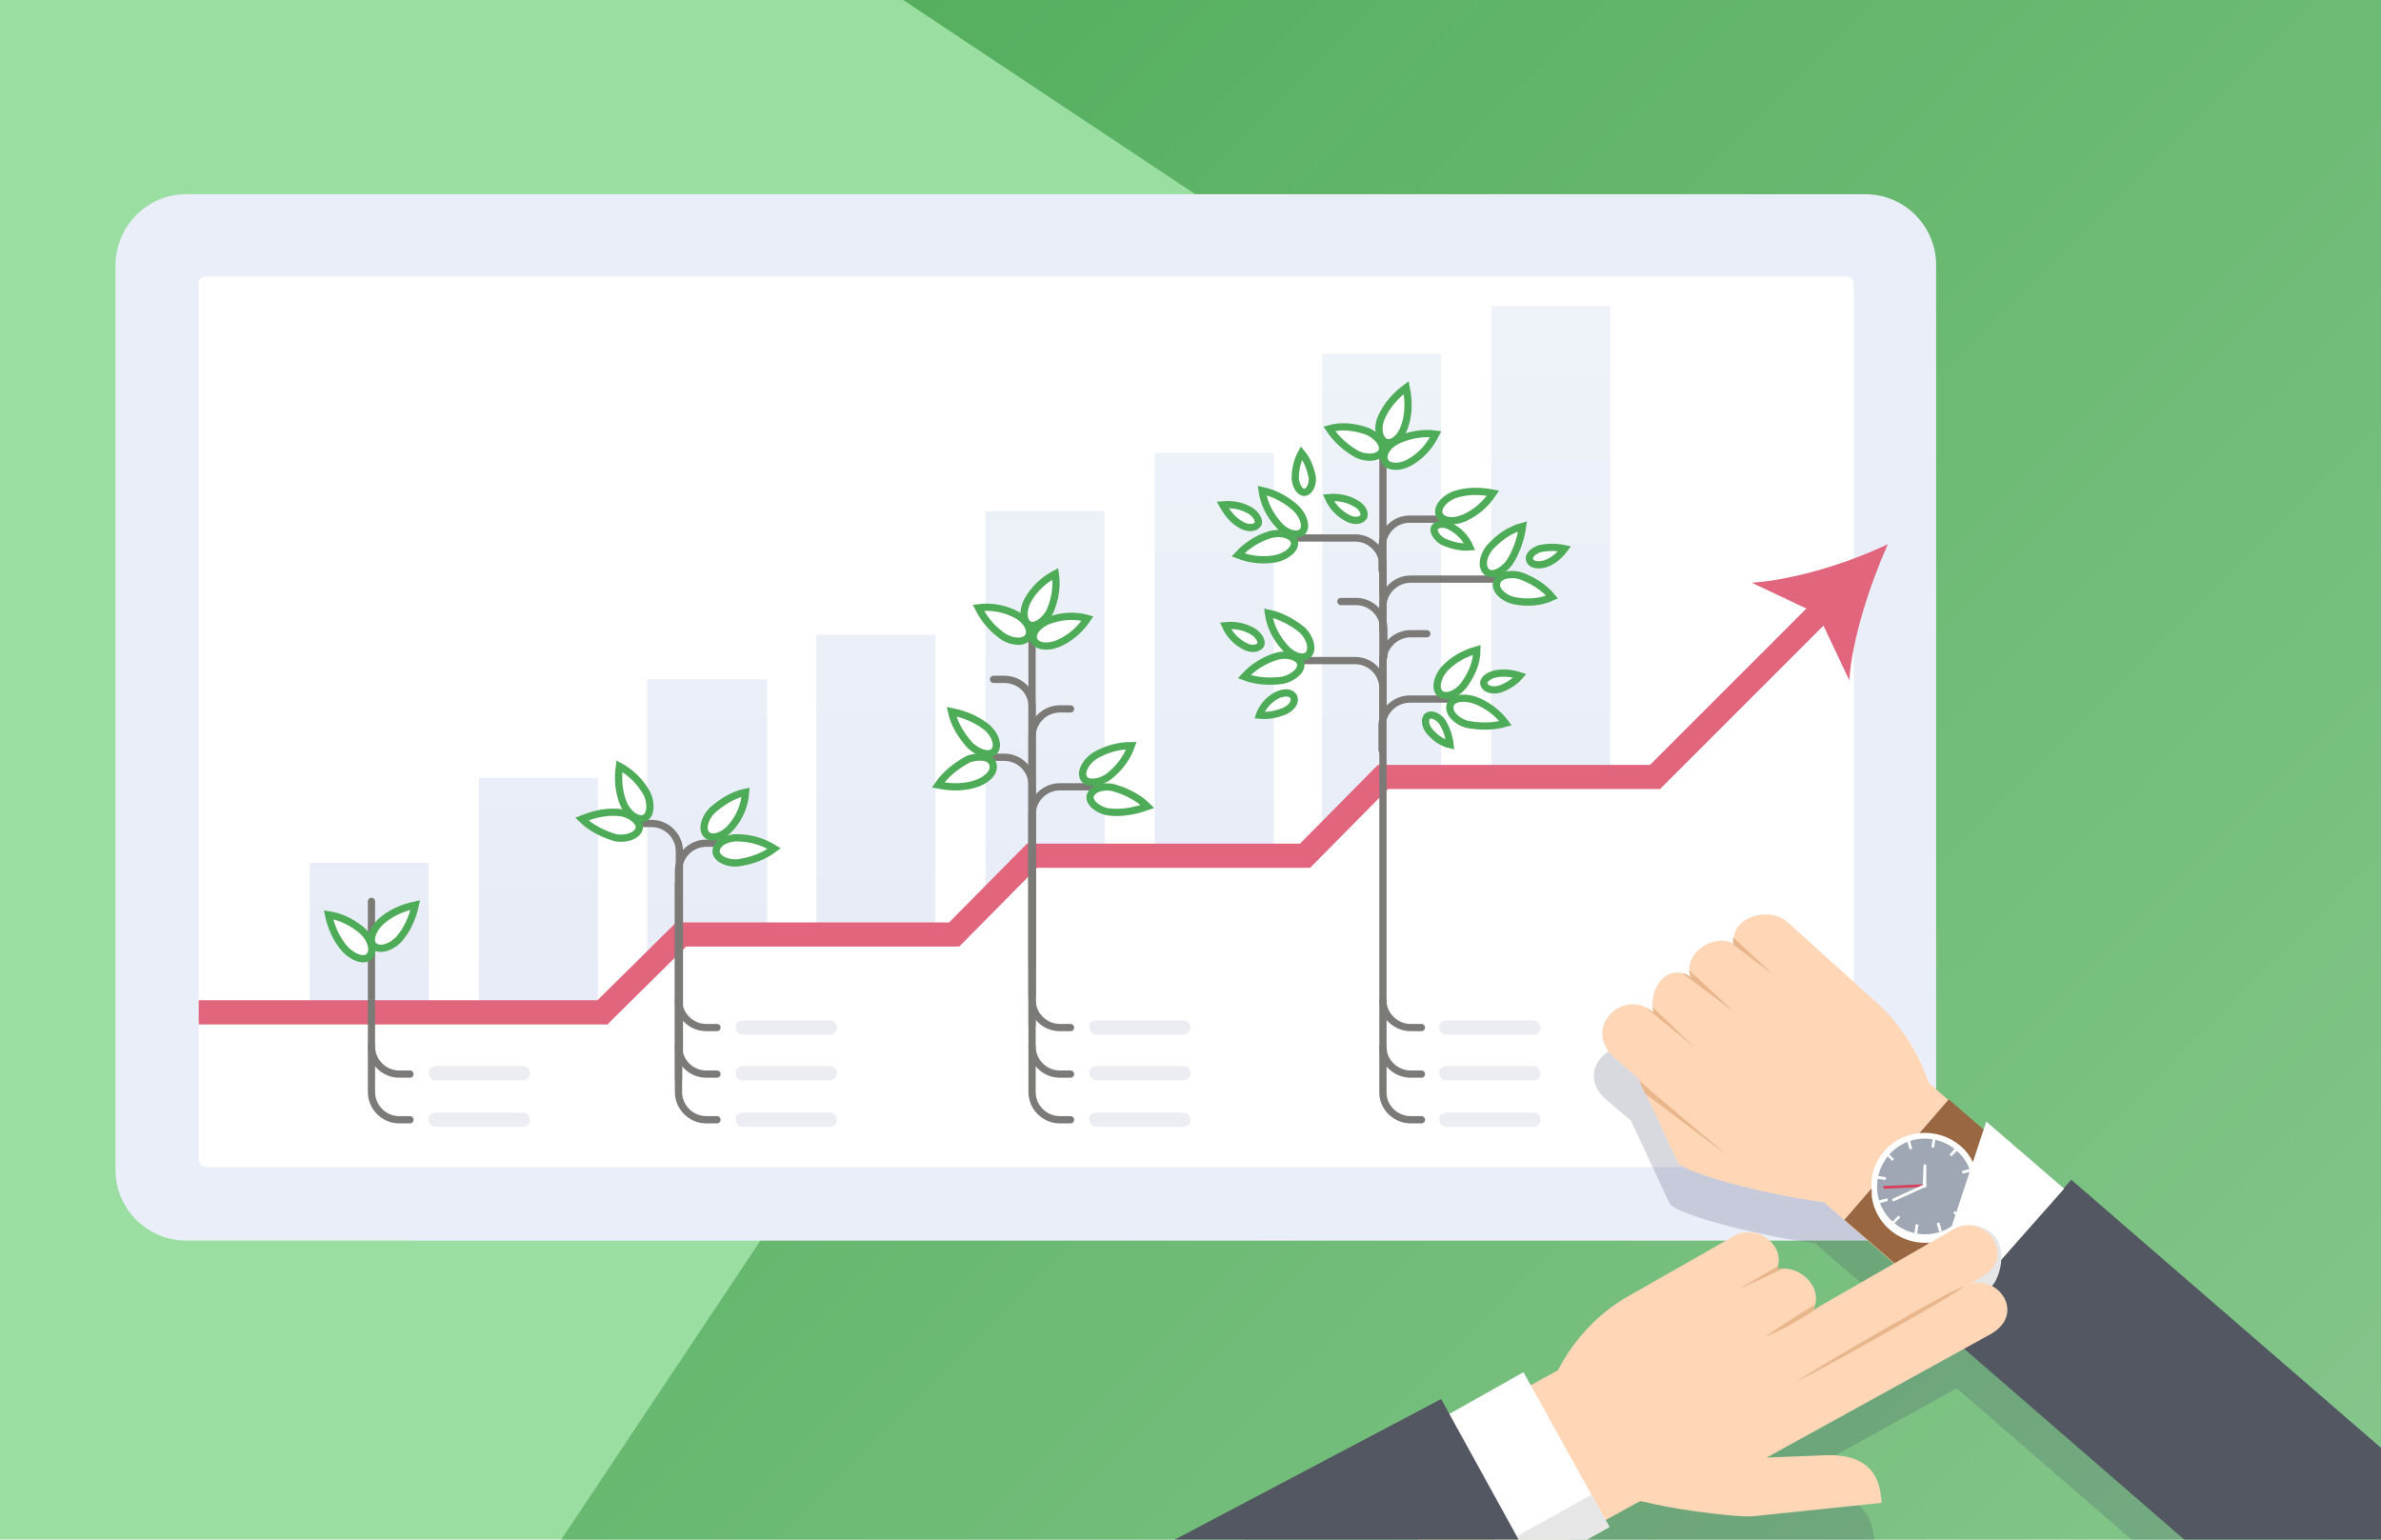 <?xml version="1.0" encoding="utf-8"?>
<!-- Generator: Adobe Illustrator 24.2.0, SVG Export Plug-In . SVG Version: 6.00 Build 0)  -->
<svg version="1.1" id="Слой_1" xmlns="http://www.w3.org/2000/svg" xmlns:xlink="http://www.w3.org/1999/xlink" x="0px" y="0px"
	 viewBox="0 0 266 172" style="enable-background:new 0 0 266 172;" xml:space="preserve">
<style type="text/css">
	.st0{fill:#9BDEA2;}
	.st1{fill:url(#SVGID_1_);}
	.st2{fill:#E9EEF9;}
	.st3{fill:#FFFFFF;}
	.st4{fill:url(#SVGID_2_);}
	.st5{fill:url(#SVGID_3_);}
	.st6{fill:url(#SVGID_4_);}
	.st7{fill:url(#SVGID_5_);}
	.st8{fill:url(#SVGID_6_);}
	.st9{fill:url(#SVGID_7_);}
	.st10{fill:url(#SVGID_8_);}
	.st11{fill:url(#SVGID_9_);}
	.st12{fill:url(#SVGID_10_);}
	.st13{fill:none;stroke:#E1657C;stroke-width:2.7;stroke-miterlimit:10;}
	.st14{fill:#E1657C;}
	.st15{fill:none;stroke:#7C7A76;stroke-width:0.81;stroke-linecap:round;stroke-linejoin:round;}
	.st16{fill:#FFFFFF;stroke:#4EAC58;stroke-width:0.81;stroke-linecap:round;stroke-miterlimit:10;}
	.st17{fill:#FFFFFF;stroke:#4EAC58;stroke-width:0.81;stroke-miterlimit:10;}
	.st18{fill:#ECEDF2;}
	.st19{clip-path:url(#SVGID_12_);}
	.st20{opacity:0.2;fill-rule:evenodd;clip-rule:evenodd;fill:#3D3C62;enable-background:new    ;}
	.st21{fill-rule:evenodd;clip-rule:evenodd;fill:#FFD7B7;}
	.st22{fill-rule:evenodd;clip-rule:evenodd;fill:#525761;}
	.st23{fill-rule:evenodd;clip-rule:evenodd;fill:#E9B68C;}
	.st24{fill:#7FB4E3;}
	.st25{fill:#996741;}
	.st26{fill-rule:evenodd;clip-rule:evenodd;fill:#9EA7B3;stroke:#9EA7B3;stroke-width:0.2;stroke-miterlimit:22.93;}
	.st27{fill:#DA3E5B;}
	.st28{fill-rule:evenodd;clip-rule:evenodd;fill:#FFFFFF;}
	.st29{fill-rule:evenodd;clip-rule:evenodd;fill:#E6E6E6;}
	.st30{fill-rule:evenodd;clip-rule:evenodd;fill:#C7A283;}
</style>
<rect class="st0" width="266" height="172"/>
<g id="Layer_2">
	
		<linearGradient id="SVGID_1_" gradientUnits="userSpaceOnUse" x1="66.11" y1="184.22" x2="280.78" y2="-30.45" gradientTransform="matrix(1 0 0 -1 0 172)">
		<stop  offset="0" style="stop-color:#4EAC58"/>
		<stop  offset="1" style="stop-color:#8CC992"/>
	</linearGradient>
	<path class="st1" d="M138.2,24.8L100.9,0H266v172H62.7l80.7-121.1C149.1,42.2,146.8,30.6,138.2,24.8z"/>
</g>
<g id="Layer_3">
	<path class="st2" d="M20.8,21.7h187.6c4.4,0,7.9,3.6,7.9,7.9v101.1c0,4.4-3.6,7.9-7.9,7.9H20.8c-4.4,0-7.9-3.6-7.9-7.9V29.7
		C12.9,25.3,16.4,21.7,20.8,21.7z"/>
	<path class="st3" d="M23,30.9h183.3c0.4,0,0.8,0.4,0.8,0.8v97.9c0,0.4-0.4,0.8-0.8,0.8H23c-0.4,0-0.8-0.4-0.8-0.8V31.7
		C22.2,31.2,22.5,30.9,23,30.9z"/>
	
		<linearGradient id="SVGID_2_" gradientUnits="userSpaceOnUse" x1="41.23" y1="117.65" x2="41.23" y2="38.97" gradientTransform="matrix(1 0 0 -1 0 172)">
		<stop  offset="0" style="stop-color:#EEF3F9"/>
		<stop  offset="1" style="stop-color:#E3E8F6"/>
	</linearGradient>
	<rect x="34.6" y="96.4" class="st4" width="13.3" height="15.8"/>
	
		<linearGradient id="SVGID_3_" gradientUnits="userSpaceOnUse" x1="60.11" y1="128.64" x2="60.11" y2="35.03" gradientTransform="matrix(1 0 0 -1 0 172)">
		<stop  offset="0" style="stop-color:#EEF3F9"/>
		<stop  offset="1" style="stop-color:#E3E8F6"/>
	</linearGradient>
	<rect x="53.5" y="86.9" class="st5" width="13.3" height="25.3"/>
	
		<linearGradient id="SVGID_4_" gradientUnits="userSpaceOnUse" x1="78.995" y1="138.07" x2="78.995" y2="24.93" gradientTransform="matrix(1 0 0 -1 0 172)">
		<stop  offset="0" style="stop-color:#EEF3F9"/>
		<stop  offset="1" style="stop-color:#E3E8F6"/>
	</linearGradient>
	<polygon class="st6" points="72.3,75.9 72.3,108.1 76.1,104.4 85.7,104.4 85.7,75.9 	"/>
	
		<linearGradient id="SVGID_5_" gradientUnits="userSpaceOnUse" x1="97.87" y1="133.04" x2="97.87" y2="33.45" gradientTransform="matrix(1 0 0 -1 0 172)">
		<stop  offset="0" style="stop-color:#EEF3F9"/>
		<stop  offset="1" style="stop-color:#E3E8F6"/>
	</linearGradient>
	<rect x="91.2" y="70.9" class="st7" width="13.3" height="33.4"/>
	
		<linearGradient id="SVGID_6_" gradientUnits="userSpaceOnUse" x1="116.755" y1="136.19" x2="116.755" y2="19.31" gradientTransform="matrix(1 0 0 -1 0 172)">
		<stop  offset="0" style="stop-color:#EEF3F9"/>
		<stop  offset="1" style="stop-color:#E3E8F6"/>
	</linearGradient>
	<polygon class="st8" points="110.1,57.1 110.1,100.8 115.3,95.6 123.4,95.6 123.4,57.1 	"/>
	
		<linearGradient id="SVGID_7_" gradientUnits="userSpaceOnUse" x1="135.63" y1="133.04" x2="135.63" y2="33.45" gradientTransform="matrix(1 0 0 -1 0 172)">
		<stop  offset="0" style="stop-color:#EEF3F9"/>
		<stop  offset="1" style="stop-color:#E3E8F6"/>
	</linearGradient>
	<rect x="129" y="50.6" class="st9" width="13.3" height="45"/>
	
		<linearGradient id="SVGID_8_" gradientUnits="userSpaceOnUse" x1="154.37" y1="133.04" x2="154.37" y2="33.45" gradientTransform="matrix(1 0 0 -1 0 172)">
		<stop  offset="0" style="stop-color:#EEF3F9"/>
		<stop  offset="1" style="stop-color:#E3E8F6"/>
	</linearGradient>
	<polygon class="st10" points="147.7,39.5 147.7,93.6 154.5,86.8 161,86.8 161,39.5 	"/>
	
		<linearGradient id="SVGID_9_" gradientUnits="userSpaceOnUse" x1="173.25" y1="133.04" x2="173.25" y2="33.45" gradientTransform="matrix(1 0 0 -1 0 172)">
		<stop  offset="0" style="stop-color:#EEF3F9"/>
		<stop  offset="1" style="stop-color:#E3E8F6"/>
	</linearGradient>
	<rect x="166.6" y="86.8" class="st11" width="13.3" height="0.2"/>
	
		<linearGradient id="SVGID_10_" gradientUnits="userSpaceOnUse" x1="173.25" y1="134.5" x2="173.25" y2="31.88" gradientTransform="matrix(1 0 0 -1 0 172)">
		<stop  offset="0" style="stop-color:#EEF3F9"/>
		<stop  offset="1" style="stop-color:#E3E8F6"/>
	</linearGradient>
	<rect x="166.6" y="34.2" class="st12" width="13.3" height="52.7"/>
	<polyline class="st13" points="22.2,113.1 67.3,113.1 76.1,104.4 106.6,104.4 115.3,95.6 145.8,95.6 154.5,86.8 184.9,86.8 
		204,67.7 	"/>
	<path class="st14" d="M210.9,60.8c-2,4.5-4,10.6-4.3,15.2l-3.5-7.4l-7.4-3.5C200.4,64.8,206.5,62.9,210.9,60.8z"/>
	<path class="st15" d="M45.8,125.1h-1.2c-1.7,0-3.1-1.4-3.1-3.1c0,0,0,0,0,0v-21.3"/>
	<path class="st15" d="M80.1,125.1h-1.2c-1.7,0-3.1-1.4-3.1-3.1c0,0,0,0,0,0V98.7"/>
	<path class="st15" d="M80.1,94.2h-1.2c-1.7,0-3.1,1.4-3.1,3.1c0,0,0,0,0,0v23.3"/>
	<path class="st15" d="M71.6,92h1.2c1.7,0,3.1,1.4,3.1,3.1v23.4"/>
	<path class="st15" d="M45.8,120h-1.2c-1.7,0-3.1-1.4-3.1-3.1"/>
	<path class="st15" d="M80.1,120h-1.2c-1.7,0-3.1-1.4-3.1-3.1"/>
	<path class="st15" d="M80.1,114.8h-1.2c-1.7,0-3.1-1.4-3.1-3.1"/>
	<path class="st15" d="M119.6,125.1h-1.2c-1.7,0-3.1-1.4-3.1-3.1V70.5"/>
	<path class="st15" d="M122.1,87.9h-3.7c-1.7,0-3.1,1.4-3.1,3.1c0,0,0,0,0,0v23.5"/>
	<path class="st15" d="M111,84.6h1.2c1.7,0,3.1,1.4,3.1,3.1v23.6"/>
	<path class="st15" d="M119.6,79.2h-1.2c-1.7,0-3.1,1.4-3.1,3.1v29"/>
	<path class="st15" d="M111,75.9h1.2c1.7,0,3.1,1.3,3.1,3c0,0,0,0,0,0.1v29"/>
	<path class="st15" d="M119.6,120h-1.2c-1.7,0-3.1-1.4-3.1-3.1"/>
	<path class="st15" d="M119.6,114.8h-1.2c-1.7,0-3.1-1.4-3.1-3.1"/>
	<path class="st15" d="M158.8,125.1h-1.2c-1.7,0-3.1-1.4-3.1-3c0,0,0,0,0,0V50.6"/>
	<path class="st15" d="M160.9,58h-3.4c-1.7,0-3,1.3-3.1,3v2.7"/>
	<path class="st15" d="M159.4,70.8h-1.8c-1.7,0-3.1,1.4-3.1,3c0,0,0,0,0,0v2.7"/>
	<path class="st15" d="M162.1,78.1h-4.6c-1.7,0-3.1,1.4-3.1,3c0,0,0,0,0,0v2.7"/>
	<path class="st15" d="M167.4,64.7h-9.8c-1.7,0-3.1,1.4-3.1,3c0,0,0,0,0,0v2.7"/>
	<path class="st15" d="M145,60.1h6.4c1.7,0,3.1,1.4,3.1,3.1v3.1"/>
	<path class="st15" d="M149.8,67.2h1.7c1.7,0,3.1,1.4,3.1,3.1v3.1"/>
	<path class="st15" d="M145.8,73.8h5.6c1.7,0,3.1,1.4,3.1,3.1V80"/>
	<path class="st15" d="M158.8,120h-1.2c-1.7,0-3.1-1.4-3.1-3c0,0,0,0,0,0"/>
	<path class="st15" d="M158.8,114.8h-1.2c-1.7,0-3.1-1.4-3.1-3c0,0,0,0,0,0"/>
	<path class="st16" d="M44.5,105c-0.9,0.9-2.1,1.2-2.7,0.7s-0.3-1.7,0.7-2.7c1.1-1,2.5-1.6,3.9-1.9C46.1,102.5,45.5,103.9,44.5,105z
		"/>
	<path class="st16" d="M40.6,104.1c0.9,0.9,1.2,2.1,0.7,2.7s-1.7,0.3-2.7-0.7c-1-1.1-1.6-2.5-1.9-3.9
		C38.1,102.4,39.5,103.1,40.6,104.1z"/>
	<path class="st17" d="M81.6,92.5c-0.8,0.9-2,1.3-2.6,0.8s-0.4-1.7,0.5-2.7c1.1-1,2.4-1.8,3.8-2.1C83.2,90,82.6,91.4,81.6,92.5z"/>
	<path class="st17" d="M82.4,96.4c-1.2,0.1-2.4-0.5-2.4-1.3s1-1.5,2.3-1.5c1.5,0,2.9,0.4,4.2,1.2C85.3,95.7,83.9,96.2,82.4,96.4z"/>
	<path class="st17" d="M69.4,90.8c1.2,0.2,2.2,1.1,2,1.8s-1.3,1.2-2.6,1c-1.4-0.4-2.8-1.1-3.8-2.1C66.5,90.9,68,90.6,69.4,90.8z"/>
	<path class="st17" d="M72.3,88.7c0.5,1.1,0.4,2.4-0.3,2.7s-1.7-0.3-2.3-1.5c-0.6-1.4-0.7-2.9-0.5-4.3
		C70.5,86.3,71.6,87.4,72.3,88.7z"/>
	<path class="st17" d="M117.3,68.3c-0.6,1.1-1.6,1.8-2.3,1.5s-0.8-1.6-0.2-2.7c0.7-1.3,1.8-2.3,3.1-3
		C118.1,65.5,117.9,66.9,117.3,68.3z"/>
	<path class="st17" d="M110.3,81.3c0.9,0.8,1.3,2,0.8,2.6s-1.7,0.3-2.7-0.6c-1-1.1-1.8-2.4-2.1-3.8
		C107.8,79.8,109.2,80.4,110.3,81.3z"/>
	<path class="st17" d="M108.2,84.8c1.2-0.4,2.4-0.3,2.7,0.5s-0.4,1.7-1.7,2.2c-1.4,0.5-2.9,0.5-4.4,0.2
		C105.7,86.4,106.9,85.5,108.2,84.8z"/>
	<path class="st17" d="M123.8,86.8c-1,0.7-2.3,0.8-2.7,0.2s0-1.7,1.1-2.5c1.3-0.8,2.7-1.2,4.2-1.2C125.9,84.7,125,85.9,123.8,86.8z"
		/>
	<path class="st17" d="M118.2,71.9c-1.2,0.5-2.4,0.3-2.7-0.4s0.4-1.7,1.7-2.2c1.4-0.5,2.9-0.6,4.3-0.2
		C120.7,70.3,119.6,71.3,118.2,71.9z"/>
	<path class="st17" d="M123.8,90.7c-1.2-0.2-2.2-1.1-2-1.8s1.3-1.2,2.6-0.9c1.4,0.4,2.8,1.1,3.8,2.1
		C126.8,90.6,125.3,90.9,123.8,90.7z"/>
	<path class="st17" d="M113.6,68.7c1.1,0.6,1.7,1.7,1.3,2.4s-1.6,0.7-2.7,0.1c-1.2-0.8-2.2-1.9-2.9-3.3
		C110.8,67.7,112.3,68,113.6,68.7z"/>
	<path class="st17" d="M156.9,47.7c-0.4,1.2-1.4,2-2.1,1.7s-1-1.5-0.5-2.7c0.6-1.4,1.6-2.5,2.8-3.4
		C157.4,44.8,157.4,46.3,156.9,47.7z"/>
	<path class="st17" d="M157.4,51.7c-1.1,0.6-2.4,0.5-2.7-0.2s0.2-1.7,1.4-2.3c1.3-0.6,2.8-0.9,4.3-0.7
		C159.7,49.9,158.7,51,157.4,51.7z"/>
	<path class="st17" d="M163.5,57.9c-1.2,0.5-2.4,0.3-2.7-0.4s0.4-1.7,1.6-2.2c1.4-0.5,2.9-0.5,4.4-0.2
		C166,56.3,164.9,57.3,163.5,57.9z"/>
	<path class="st17" d="M168.6,62.9c-0.8,1-1.9,1.5-2.5,1s-0.5-1.7,0.3-2.7c1-1.1,2.2-2,3.7-2.4C169.9,60.2,169.4,61.7,168.6,62.9z"
		/>
	<path class="st17" d="M169.1,67.1c-1.2-0.3-2.1-1.2-1.9-2s1.4-1.1,2.6-0.8c1.4,0.5,2.7,1.3,3.6,2.4
		C172.1,67.3,170.6,67.4,169.1,67.1z"/>
	<path class="st17" d="M172.6,63c-0.8,0.2-1.5,0.1-1.7-0.4s0.3-1,1.1-1.3c0.9-0.2,1.9-0.2,2.8,0C174.2,62.1,173.5,62.7,172.6,63z"/>
	<path class="st17" d="M163.5,76.6c-0.8,1-2,1.4-2.6,0.9s-0.4-1.7,0.4-2.7c1-1.1,2.3-1.8,3.7-2.2C165,74,164.4,75.4,163.5,76.6z"/>
	<path class="st17" d="M163.8,80.9c-1.2-0.4-2-1.3-1.8-2.1s1.4-1,2.7-0.6c1.4,0.5,2.6,1.4,3.5,2.6C166.8,81.2,165.3,81.2,163.8,80.9
		z"/>
	<path class="st17" d="M167.5,77c-0.8,0.2-1.5,0-1.7-0.5s0.4-1,1.2-1.2c0.9-0.2,1.9-0.1,2.8,0.2C169.2,76.2,168.4,76.7,167.5,77z"/>
	<path class="st17" d="M159.7,81.7c-0.5-0.6-0.6-1.4-0.2-1.7s1.1,0,1.6,0.6c0.5,0.8,0.8,1.7,0.9,2.6C161.1,83,160.3,82.4,159.7,81.7
		z"/>
	<path class="st17" d="M152.8,48.2c1.1,0.5,1.9,1.5,1.6,2.2s-1.5,0.9-2.7,0.4c-1.3-0.7-2.4-1.7-3.2-2.9
		C149.9,47.5,151.4,47.7,152.8,48.2z"/>
	<path class="st17" d="M139.6,57c0.7,0.4,1.2,1.2,0.9,1.6s-1.1,0.5-1.9,0c-0.9-0.5-1.5-1.3-2-2.2C137.7,56.3,138.7,56.5,139.6,57z"
		/>
	<path class="st17" d="M151.4,56.2c0.8,0.4,1.2,1.2,0.9,1.6s-1.1,0.5-1.9,0c-0.9-0.5-1.6-1.3-2-2.2
		C149.5,55.5,150.5,55.7,151.4,56.2z"/>
	<path class="st17" d="M146.6,53.3c0.1,0.8-0.3,1.6-0.8,1.7s-1-0.6-1.1-1.5c0-1,0.2-2,0.7-2.9C146,51.3,146.4,52.3,146.6,53.3z"/>
	<path class="st17" d="M161.2,60.5c-0.7-0.4-1.2-1.2-0.9-1.6s1.1-0.5,1.9,0c0.9,0.5,1.6,1.3,2,2.2C163.2,61.2,162.1,60.9,161.2,60.5
		z"/>
	<path class="st17" d="M144.8,56.8c0.9,0.9,1.2,2.1,0.7,2.6s-1.7,0.3-2.6-0.7c-1-1.1-1.7-2.4-1.9-3.9
		C142.4,55.1,143.7,55.8,144.8,56.8z"/>
	<path class="st17" d="M142,59.7c1.2-0.3,2.4,0.1,2.6,0.8s-0.7,1.6-2,1.9c-1.5,0.3-3,0.1-4.3-0.4C139.3,60.9,140.6,60.1,142,59.7z"
		/>
	<path class="st17" d="M139.9,70.5c0.7,0.4,1.2,1.2,0.9,1.6s-1.1,0.5-1.9,0c-0.9-0.5-1.6-1.3-2-2.2C138,69.8,139,70,139.9,70.5z"/>
	<path class="st17" d="M142.6,77.7c0.8-0.4,1.6-0.4,1.9,0.1s-0.1,1.2-0.9,1.6c-0.9,0.4-1.9,0.6-2.9,0.5
		C141,79,141.7,78.2,142.6,77.7z"/>
	<path class="st17" d="M145.5,70.4c0.9,0.9,1.2,2.1,0.7,2.7s-1.7,0.3-2.6-0.7c-1-1.1-1.7-2.4-1.9-3.9
		C143.1,68.8,144.4,69.5,145.5,70.4z"/>
	<path class="st17" d="M142.7,73.3c1.2-0.3,2.4,0.1,2.6,0.8s-0.7,1.6-2,1.9c-1.5,0.2-3,0.1-4.3-0.4C140,74.5,141.3,73.7,142.7,73.3z
		"/>
	<path class="st18" d="M48.7,119.1h9.7c0.5,0,0.8,0.4,0.8,0.8v0c0,0.5-0.4,0.8-0.8,0.8h-9.7c-0.5,0-0.8-0.4-0.8-0.8v0
		C47.8,119.5,48.2,119.1,48.7,119.1z"/>
	<path class="st18" d="M48.7,124.3h9.7c0.5,0,0.8,0.4,0.8,0.8v0c0,0.5-0.4,0.8-0.8,0.8h-9.7c-0.5,0-0.8-0.4-0.8-0.8v0
		C47.8,124.6,48.2,124.3,48.7,124.3z"/>
	<path class="st18" d="M83,119.1h9.7c0.5,0,0.8,0.4,0.8,0.8v0c0,0.5-0.4,0.8-0.8,0.8H83c-0.5,0-0.8-0.4-0.8-0.8v0
		C82.1,119.5,82.5,119.1,83,119.1z"/>
	<path class="st18" d="M83,114h9.7c0.5,0,0.8,0.4,0.8,0.8v0c0,0.5-0.4,0.8-0.8,0.8H83c-0.5,0-0.8-0.4-0.8-0.8v0
		C82.1,114.3,82.5,114,83,114z"/>
	<path class="st18" d="M83,124.3h9.7c0.5,0,0.8,0.4,0.8,0.8v0c0,0.5-0.4,0.8-0.8,0.8H83c-0.5,0-0.8-0.4-0.8-0.8v0
		C82.1,124.6,82.5,124.3,83,124.3z"/>
	<path class="st18" d="M122.5,119.1h9.7c0.5,0,0.8,0.4,0.8,0.8v0c0,0.5-0.4,0.8-0.8,0.8h-9.7c-0.5,0-0.8-0.4-0.8-0.8v0
		C121.6,119.5,122,119.1,122.5,119.1z"/>
	<path class="st18" d="M122.5,114h9.7c0.5,0,0.8,0.4,0.8,0.8v0c0,0.5-0.4,0.8-0.8,0.8h-9.7c-0.5,0-0.8-0.4-0.8-0.8v0
		C121.6,114.3,122,114,122.5,114z"/>
	<path class="st18" d="M122.5,124.3h9.7c0.5,0,0.8,0.4,0.8,0.8v0c0,0.5-0.4,0.8-0.8,0.8h-9.7c-0.5,0-0.8-0.4-0.8-0.8v0
		C121.6,124.6,122,124.3,122.5,124.3z"/>
	<path class="st18" d="M161.6,119.1h9.7c0.5,0,0.8,0.4,0.8,0.8v0c0,0.5-0.4,0.8-0.8,0.8h-9.7c-0.5,0-0.8-0.4-0.8-0.8v0
		C160.7,119.5,161.1,119.1,161.6,119.1z"/>
	<path class="st18" d="M161.6,114h9.7c0.5,0,0.8,0.4,0.8,0.8v0c0,0.5-0.4,0.8-0.8,0.8h-9.7c-0.5,0-0.8-0.4-0.8-0.8v0
		C160.7,114.3,161.1,114,161.6,114z"/>
	<path class="st18" d="M161.6,124.3h9.7c0.5,0,0.8,0.4,0.8,0.8v0c0,0.5-0.4,0.8-0.8,0.8h-9.7c-0.5,0-0.8-0.4-0.8-0.8v0
		C160.7,124.6,161.1,124.3,161.6,124.3z"/>
	<g>
		<defs>
			<rect id="SVGID_11_" x="103.1" y="88" width="162.9" height="84"/>
		</defs>
		<clipPath id="SVGID_12_">
			<use xlink:href="#SVGID_11_"  style="overflow:visible;"/>
		</clipPath>
		<g class="st19">
			<path class="st20" d="M230.4,136.2l-1.5,1.8l0,0l0.7-0.8l-8.6-7.5l-0.3,1l-4-3.5l0,0l-2.2-1.9c-1.1-3.2-2.8-6-5.2-8.4l-10.5-9.5
				c-2.1-1.9-5.9-0.6-6.1,1.7l0,0c0,0.1,0,0.1,0,0.2v0.2c0,0.2,0,0.3,0.1,0.5c-0.1-0.1-0.2-0.1-0.3-0.2l0.1,0.1c-2-1-4.9,0.8-4.8,3
				l0,0v0.2c0,0,0,0.1,0,0.2c0,0.2,0.1,0.3,0.1,0.5c-0.2-0.1-0.3-0.2-0.5-0.3h-0.1c-0.1-0.1-0.2-0.1-0.3-0.1l0,0
				c-1.9-0.5-3.5,1.6-3.3,3.8l0,0l0,0c0,0.2,0,0.4,0.1,0.6c-0.2-0.2-0.4-0.3-0.6-0.4l-0.1-0.1h-0.1l0,0l0,0
				c-3.2-1.6-7.1,2.6-3.5,5.6l2.7,2.3l0.1,0.2l0,0l0.7,1.5l0,0l3.5,7.5c0.6,1.4,11.3,3.9,16.3,4.5l2.4,2.1l0,0l5.6,4.8l0,0l-7.8,4.5
				c-0.4,0.2-0.8,0.4-1.2,0.7l0,0c0-0.1,0.1-0.1,0.1-0.2l0.1-0.2c0-0.1,0-0.2,0.1-0.2l0,0c0.6-2-1.3-4.1-3.5-4.1l0,0
				c-0.2,0-0.4,0-0.6,0.1c0.1-0.1,0.1-0.3,0.1-0.4l0,0c0.6-2.4-2.4-4.7-5-3.2l-12.3,7c-3.1,2-5.6,4.7-7.4,8l-3,1.6l-0.8-1.5
				l-8.3,4.7l-0.9-1.6L129.2,177l36.4,7.3l5.7-3.1l-0.8-1.5l8.3-4.7l-0.4-0.7l3.9-2.1h0.6c4,0.9,8,1.5,12.1,1.6l14.4-1.5
				c-0.1-2-0.8-5.6-6.6-5.4l-6.1,0.3l21.9-12.1l30.5,26.4l12,1.8l17.9-5.2L230.4,136.2z"/>
			<polygon class="st21" points="213.2,119 241.2,143.4 241.1,144.6 241.1,144.7 227,149.7 221.4,149.7 202.6,133.3 			"/>
			<polygon class="st22" points="231.4,131.8 279.8,173.7 261.9,178.9 249.9,177.1 216.8,148.4 			"/>
			<path class="st21" d="M181.3,116.7l6.1,13.1c0.8,1.7,16.9,5.2,18.6,4.5s-11-4-11.9-5.7l-4.8-9
				C186.5,114.4,183.1,115.7,181.3,116.7z"/>
			<path class="st21" d="M184.7,113.1L184.7,113.1c-0.6-2.8,1.7-5.7,4.2-3.9c-1-2.7,2.7-5.1,4.9-3.7c-0.8-2.8,3.7-4.5,6-2.4
				l10.5,9.5c2.8,2.8,4.8,6.4,5.7,10.3c1.1,7.8-7.9,12.1-12,11.4c-3.2-0.5-5.6-0.6-7.2-1.9l-16.3-14.1
				C176.5,114.9,181.4,110.2,184.7,113.1z"/>
			<path class="st23" d="M183.1,120.7c0.5,0.5,9.9,8.4,9.9,8.4l-9.2-6.9L183.1,120.7z"/>
			<path class="st23" d="M198,108.8l-4.4-4.1c0,0.3,0,0.5,0.1,0.8c-0.1-0.1-0.2-0.1-0.3-0.2l0.1,0.1C195.5,107,198,108.8,198,108.8
				L198,108.8z M184.7,113.1L184.7,113.1c0-0.2-0.1-0.4-0.1-0.6c2,1.9,4.7,4.5,4.7,4.5s-3.8-3.1-5.4-4.4l0,0
				C184.2,112.7,184.4,112.9,184.7,113.1L184.7,113.1z M187.9,108.7c0.4,0.1,0.7,0.2,1,0.5c-0.1-0.3-0.2-0.5-0.2-0.8l5.1,4.7
				L187.9,108.7z"/>
			
				<rect x="218.6" y="126.9" transform="matrix(0.655 -0.756 0.756 0.655 -21.019 209.692)" class="st24" width="1" height="1.8"/>
			
				<rect x="206.2" y="128.1" transform="matrix(0.655 -0.756 0.756 0.655 -25.853 208.261)" class="st25" width="17.8" height="8.8"/>
			<path class="st3" d="M210.5,128.6c2.2-2.5,6-2.7,8.5-0.6c1.2,1,1.9,2.5,2,4.1c0.4,3.3-1.9,6.3-5.2,6.7s-6.3-1.9-6.7-5.2
				c0-0.2,0-0.4,0-0.7C208.9,131.3,209.5,129.8,210.5,128.6z"/>
			<path class="st26" d="M211.1,129.1c1.9-2.2,5.2-2.4,7.4-0.5c2.2,1.9,2.4,5.2,0.5,7.4c-1.9,2.2-5.2,2.4-7.4,0.5c0,0,0,0,0,0
				C209.4,134.6,209.2,131.3,211.1,129.1z"/>
			<polygon class="st27" points="215,132.6 210.4,132.8 210.4,132.5 215,132.3 			"/>
			<path class="st3" d="M215,132.3c0.1,0,0.2,0,0.2,0.1c0,0.1,0,0.2-0.1,0.2l-3.5,1.6c-0.1,0-0.2,0-0.2-0.1c0,0,0,0,0,0
				c0-0.1,0-0.2,0.1-0.2c0,0,0,0,0,0L215,132.3z"/>
			<path class="st3" d="M215.2,132.5c0,0.1-0.1,0.2-0.2,0.2c-0.1,0-0.2-0.1-0.2-0.2c0,0,0,0,0,0l0.1-2.3c0-0.1,0.1-0.2,0.2-0.1
				c0.1,0,0.1,0.1,0.1,0.1L215.2,132.5z"/>
			<path class="st3" d="M210.9,129.2c-0.1-0.1-0.1-0.2-0.1-0.2c0.1-0.1,0.2-0.1,0.2-0.1c0,0,0,0,0,0l0.5,0.5c0.1,0.1,0.1,0.2,0,0.2
				c-0.1,0.1-0.2,0.1-0.2,0c0,0,0,0,0,0L210.9,129.2z"/>
			<path class="st3" d="M218.3,128.4c0.1-0.1,0.2-0.1,0.3,0c0,0.1,0.1,0.1,0,0.2l-0.5,0.5c-0.1,0.1-0.2,0.1-0.2,0
				c-0.1-0.1-0.1-0.2,0-0.2c0,0,0,0,0,0L218.3,128.4z"/>
			<path class="st3" d="M219.1,135.8c0.1,0.1,0.1,0.2,0,0.3s-0.2,0.1-0.3,0l0,0l-0.5-0.5c-0.1-0.1-0.1-0.2,0-0.2c0,0,0,0,0,0
				c0.1-0.1,0.2-0.1,0.2,0c0,0,0,0,0,0L219.1,135.8z"/>
			<path class="st3" d="M211.7,136.6c-0.1,0.1-0.2,0.1-0.2,0c-0.1-0.1-0.1-0.2,0-0.2l0.5-0.5c0.1-0.1,0.2-0.1,0.2,0c0,0,0,0,0,0
				c0.1,0.1,0.1,0.2,0,0.2c0,0,0,0,0,0L211.7,136.6z"/>
			<path class="st3" d="M213.1,127.6c0-0.1,0-0.2,0.1-0.2c0.1,0,0.2,0,0.2,0.1l0.2,0.7c0,0.1,0,0.2-0.1,0.2c-0.1,0-0.2,0-0.2-0.1
				c0,0,0,0,0,0L213.1,127.6z"/>
			<path class="st3" d="M220,130.6c0.1,0,0.2,0,0.2,0.1s0,0.2-0.1,0.2l-0.7,0.2c-0.1,0-0.2,0-0.2-0.1s0-0.2,0.1-0.2l0,0L220,130.6z"
				/>
			<path class="st3" d="M216.9,137.4c0,0.1,0,0.2-0.1,0.2s-0.2,0-0.2-0.1l-0.2-0.7c0-0.1,0-0.2,0.1-0.2s0.2,0,0.2,0.1l0,0
				L216.9,137.4z"/>
			<path class="st3" d="M210.1,134.4c-0.1,0-0.2,0-0.2-0.1c0,0,0,0,0,0c0-0.1,0-0.2,0.1-0.2l0.7-0.2c0.1,0,0.2,0,0.2,0.1
				c0,0.1,0,0.2-0.1,0.2L210.1,134.4z"/>
			<path class="st3" d="M215.9,127.3c0-0.1,0.1-0.2,0.2-0.1c0.1,0,0.2,0.1,0.1,0.2c0,0,0,0,0,0l-0.1,0.7c0,0.1-0.1,0.2-0.2,0.1
				c0,0,0,0,0,0c-0.1,0-0.2-0.1-0.1-0.2c0,0,0,0,0,0L215.9,127.3z"/>
			<path class="st3" d="M220.2,133.3c0.1,0,0.2,0.1,0.1,0.2c0,0,0,0,0,0c0,0.1-0.1,0.2-0.2,0.1l-0.7-0.1c-0.1,0-0.2-0.1-0.1-0.2
				c0,0,0,0,0,0c0-0.1,0.1-0.2,0.2-0.1c0,0,0,0,0,0L220.2,133.3z"/>
			<path class="st3" d="M214.2,137.7c0,0.1-0.1,0.2-0.2,0.1c0,0,0,0,0,0c-0.1,0-0.2-0.1-0.1-0.2l0.1-0.7c0-0.1,0.1-0.2,0.2-0.1
				c0,0,0,0,0,0c0.1,0,0.2,0.1,0.1,0.2c0,0,0,0,0,0L214.2,137.7z"/>
			<path class="st3" d="M209.8,131.7c-0.1,0-0.1-0.1-0.1-0.2c0-0.1,0.1-0.1,0.2-0.1l0.7,0.1c0.1,0,0.1,0.1,0.1,0.2
				c0,0.1-0.1,0.2-0.2,0.1c0,0,0,0,0,0L209.8,131.7z"/>
			<polygon class="st28" points="221.9,125.3 230.6,132.8 217.5,147.6 215.2,145.6 			"/>
			<path class="st29" d="M220.6,136.9c4.3,0.8,3,5.6,2,6.7l-3.3,2.8l-2.1-2.3L220.6,136.9z"/>
			<path class="st21" d="M218.3,137.3l-24.5,14.1l1.6,6.1l26.1-14.9C225.4,140.3,221.6,135.4,218.3,137.3z"/>
			<polygon class="st21" points="176.4,151.8 150.5,166 150.1,166.7 150,166.8 162.8,174.7 168.2,176 183.4,167.6 			"/>
			<path class="st21" d="M210.2,167.9l-14.4,1.5c-1.8,0.2-15.2-1.4-15.5-3.2s11.2-3.1,13-3.2l10.2-0.4
				C209.5,162.2,210.1,165.8,210.2,167.9z"/>
			<path class="st21" d="M219.3,143.8l-12.2,7c1.2-2.5-1.9-5.4-4.7-4.2c1.6-2.4-1.1-5.4-3.9-4.8c1.1-2.5-2.1-5.2-4.8-3.7l-12.3,7
				c-3.4,2.1-6.1,5.2-7.8,8.9c-2.7,7.4,5.1,13.5,9.3,13.7c3.3,0.2,5.3,0.2,7.1-0.8l32.3-17.8C226.7,146.7,222.8,141.7,219.3,143.8z"
				/>
			<path class="st23" d="M194.1,144.1l4.6-2.7c0,0.1-0.1,0.3-0.1,0.4c0.2,0,0.5-0.1,0.7-0.1C196.9,142.8,194.1,144.1,194.1,144.1
				L194.1,144.1z M219.4,143.7c-0.9,0.1-15.5,8.5-18.8,10.7C203.7,152.9,219.1,144.3,219.4,143.7z M203.7,145.7
				c-0.4,0.2-0.8,0.5-1.2,0.7c0.1-0.2,0.2-0.4,0.2-0.6c-2.4,1.4-5.6,3.6-5.6,3.6C199.5,148.4,201.7,147.1,203.7,145.7L203.7,145.7z"
				/>
			<polygon class="st28" points="159.9,159.1 170.2,153.3 179.8,170.6 169.4,176.4 			"/>
			<polygon class="st22" points="161,156.3 130.3,172.5 166.6,179.9 172.3,176.8 			"/>
			<polygon class="st29" points="169.5,171.6 177.8,167 179.8,170.6 171.5,175.2 			"/>
			<path class="st30" d="M180.3,159.5l0.4-0.1C180.6,159.4,180.5,159.4,180.3,159.5z"/>
		</g>
	</g>
</g>
</svg>
